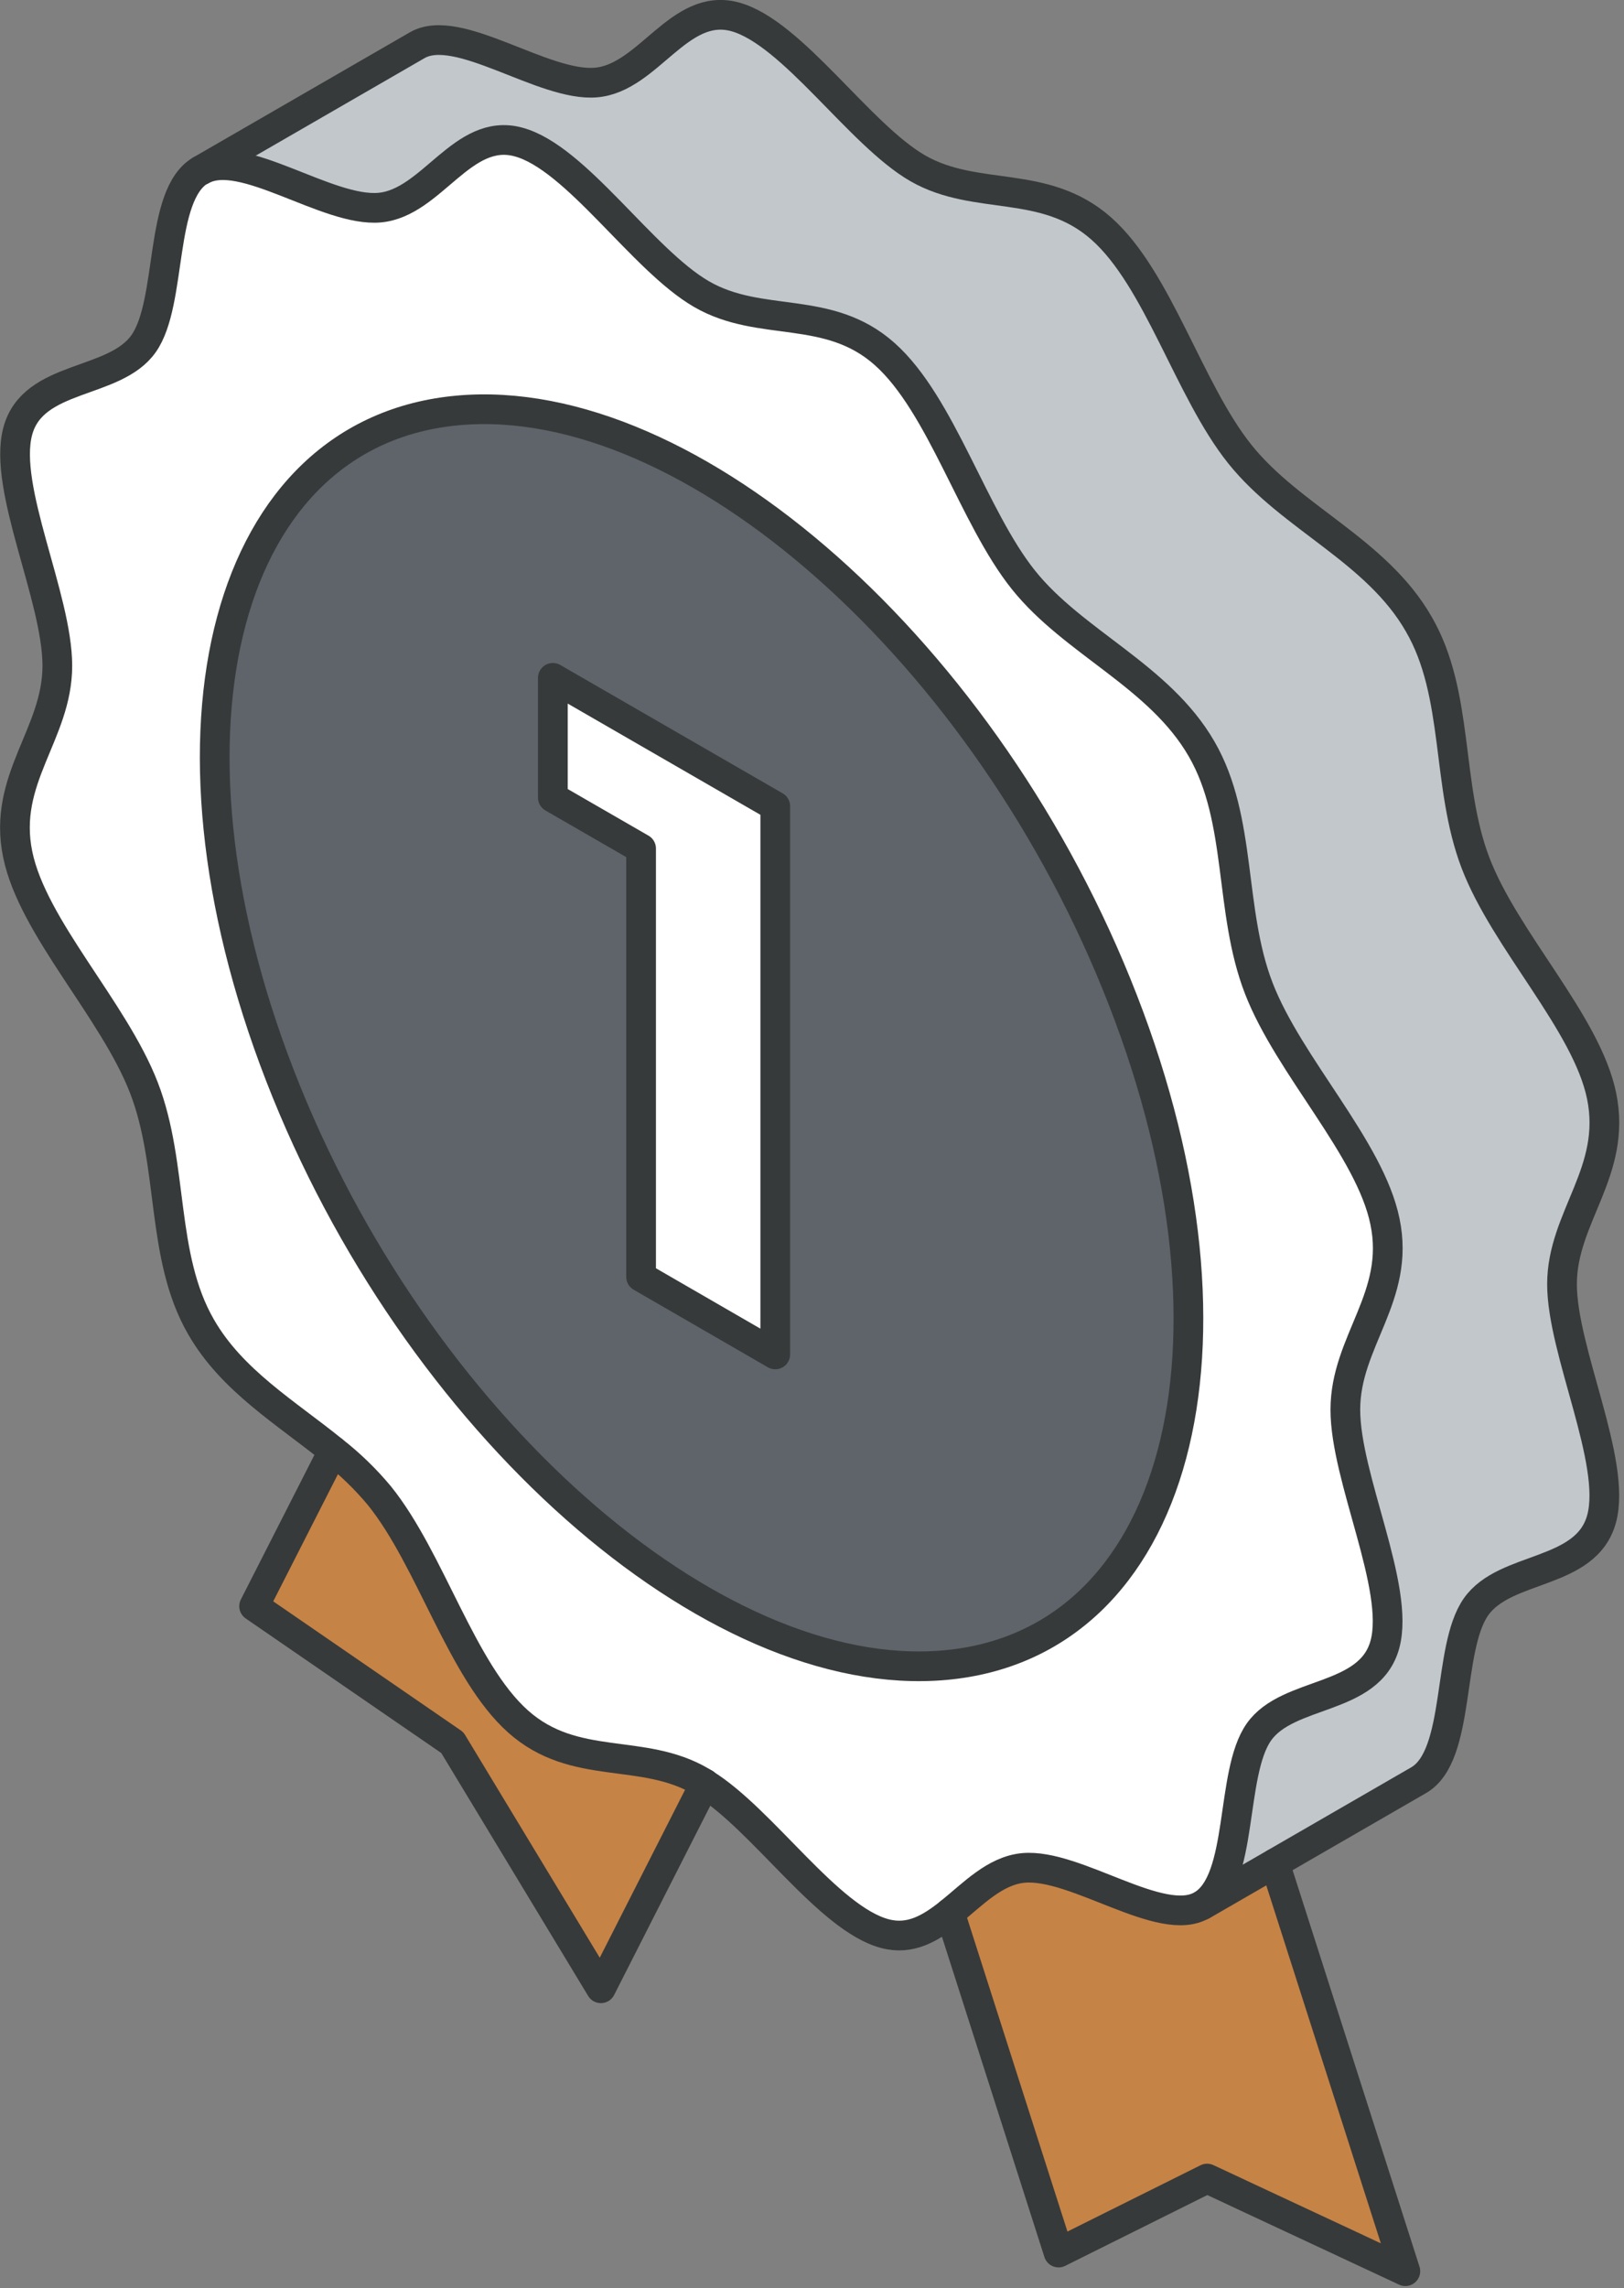 <svg width="164" height="231" viewBox="0 0 164 231" fill="none" xmlns="http://www.w3.org/2000/svg">
<rect x="0" y="0" width="164" height="231" fill="#808080" stroke="none"/>
<g clip-path="url(#clip0_146_4862)">
<path d="M161.78 110.64C163.35 118.28 157.78 122.88 157.78 129.64C157.78 136.4 163.33 147.58 161.78 153.32C160.23 159.06 152 158 149.05 162.22C146.1 166.44 147.55 177.22 143.27 179.71L121.4 192.34C125.68 189.88 124.22 179.04 127.17 174.85C130.12 170.66 138.36 171.73 139.9 165.99C141.44 160.25 135.9 149.22 135.9 142.31C135.9 135.4 141.49 130.91 139.9 123.31C138.39 115.93 130.21 107.65 127.16 99.77C124.11 91.89 125.52 82.77 121.39 75.62C117.13 68.22 108.47 64.89 103.39 58.54C98.31 52.19 95.11 40.85 89.39 35.75C83.67 30.65 76.87 33.16 70.88 29.69C64.89 26.22 58.17 15.88 52.34 14.33C46.7 12.81 43.62 20.48 38.34 20.96C33.06 21.44 24.42 14.81 20.34 17.19L42.14 4.56C46.27 2.19 54.9 8.8 60.2 8.33C65.5 7.86 68.57 0.19 74.2 1.69C80 3.25 86.8 13.62 92.7 17C98.6 20.38 105.47 18 111.21 23.07C116.95 28.14 120.05 39.41 125.21 45.85C130.37 52.29 139 55.55 143.27 63C147.4 70.1 146 79.23 149 87.1C152 94.97 160.27 103.27 161.78 110.64Z" fill="#C2C7CC"/>
<path d="M128.74 188.11L141.92 229.28L121.92 219.93L106.92 227.4L95.92 193.1C98.26 191.21 100.48 188.83 103.36 188.57C108.65 188.1 117.28 194.72 121.36 192.34L128.74 188.11Z" fill="#C68346"/>
<path d="M139.91 123.27C141.48 130.91 135.91 135.51 135.91 142.27C135.91 149.03 141.45 160.21 139.91 165.95C138.37 171.69 130.17 170.54 127.18 174.81C124.19 179.08 125.69 189.81 121.41 192.3C117.29 194.68 108.66 188.06 103.41 188.53C100.53 188.79 98.31 191.17 95.97 193.06C93.97 194.63 91.97 195.85 89.4 195.16C83.68 193.64 77.04 183.63 71.22 180.04L70.89 179.85C64.89 176.34 58.13 178.85 52.39 173.79C46.65 168.73 43.56 157.44 38.39 151C36.997 149.317 35.428 147.789 33.71 146.44C28.98 142.6 23.48 139.36 20.36 133.92C16.23 126.77 17.65 117.64 14.59 109.77C11.53 101.9 3.29 93.63 1.78 86.26C0.21 78.62 5.78 74.02 5.78 67.21C5.78 60.4 0.25 49.28 1.78 43.54C3.31 37.8 11.52 39 14.51 34.68C17.5 30.36 16.01 19.68 20.27 17.19C24.39 14.81 33.01 21.43 38.27 20.96C43.53 20.49 46.64 12.81 52.27 14.33C58.1 15.88 64.87 26.24 70.76 29.65C76.65 33.06 83.53 30.65 89.27 35.71C95.01 40.77 98.11 52.05 103.27 58.5C108.43 64.95 117.04 68.18 121.27 75.58C125.4 82.72 123.98 91.86 127.04 99.73C130.1 107.6 138.4 115.89 139.91 123.27ZM95.42 168.1C118.92 166.01 126.98 135.94 113.42 100.96C99.86 65.98 69.77 39.33 46.27 41.43C22.77 43.53 14.7 73.58 28.27 108.57C41.84 143.56 71.9 170.2 95.42 168.1Z" fill="white"/>
<path d="M113.41 101C126.98 136 118.92 166.05 95.41 168.14C71.9 170.23 41.84 143.59 28.27 108.61C14.7 73.63 22.76 43.61 46.27 41.47C69.78 39.33 99.83 66 113.41 101ZM78.29 136.73V81.39L55.83 68.39V80.52L64.74 85.66V128.9L78.29 136.73Z" fill="#5F646B"/>
<path d="M78.29 81.39V136.73L64.74 128.9V85.66L55.83 80.52V68.43L78.29 81.39Z" fill="white"/>
<path d="M71.17 180.07L60.68 200.72L45.68 175.92L25.68 162.15L33.68 146.47C35.383 147.811 36.938 149.33 38.32 151C43.51 157.44 46.6 168.69 52.32 173.79C58.04 178.89 64.87 176.34 70.82 179.85L71.17 180.07Z" fill="#C68346"/>
<path d="M71.17 180.08C76.99 183.67 83.63 193.68 89.35 195.2C91.92 195.89 93.95 194.67 95.92 193.1C98.26 191.21 100.48 188.83 103.36 188.57C108.65 188.1 117.28 194.72 121.36 192.34C125.64 189.88 124.18 179.04 127.13 174.85C130.08 170.66 138.32 171.73 139.86 165.99C141.4 160.25 135.86 149.22 135.86 142.31C135.86 135.4 141.45 130.91 139.86 123.31C138.35 115.93 130.17 107.65 127.12 99.77C124.07 91.89 125.48 82.77 121.35 75.62C117.09 68.22 108.43 64.89 103.35 58.54C98.27 52.19 95.07 40.85 89.35 35.75C83.63 30.65 76.83 33.16 70.84 29.69C64.85 26.22 58.17 15.88 52.34 14.33C46.7 12.81 43.62 20.48 38.34 20.96C33.06 21.44 24.42 14.81 20.34 17.19" stroke="#373A3A" stroke-width="3" stroke-linecap="round" stroke-linejoin="round"/>
<path d="M20.27 17.19C16 19.67 17.45 30.48 14.51 34.68C11.57 38.88 3.32 37.78 1.79 43.54C0.26 49.3 5.79 60.31 5.79 67.21C5.79 74.11 0.21 78.62 1.79 86.26C3.3 93.63 11.48 101.92 14.53 109.8C17.58 117.68 16.17 126.8 20.3 133.95C23.42 139.39 28.92 142.63 33.65 146.47C35.363 147.81 36.928 149.328 38.32 151C43.51 157.44 46.6 168.69 52.32 173.79C58.04 178.89 64.87 176.34 70.82 179.85L71.15 180.04" stroke="#373A3A" stroke-width="3" stroke-linecap="round" stroke-linejoin="round"/>
<path d="M113.41 101C99.83 66 69.77 39.33 46.27 41.43C22.77 43.53 14.7 73.58 28.27 108.57C41.84 143.56 71.9 170.2 95.42 168.1C118.94 166 127 135.94 113.41 101Z" stroke="#373A3A" stroke-width="3" stroke-linecap="round" stroke-linejoin="round"/>
<path d="M71.17 180.07V180.08L60.68 200.72L45.68 175.92L25.66 162.15L33.64 146.47" stroke="#373A3A" stroke-width="3" stroke-linecap="round" stroke-linejoin="round"/>
<path d="M95.92 193.09L106.9 227.4L121.9 219.93L141.92 229.28L128.74 188.11" stroke="#373A3A" stroke-width="3" stroke-linecap="round" stroke-linejoin="round"/>
<path d="M78.29 81.39V136.73L64.74 128.9V85.66L55.83 80.52V68.43L78.29 81.39Z" stroke="#373A3A" stroke-width="3" stroke-linecap="round" stroke-linejoin="round"/>
<path d="M20.27 17.19L42.14 4.56C46.27 2.19 54.9 8.8 60.2 8.33C65.5 7.86 68.57 0.19 74.2 1.69C80 3.25 86.8 13.62 92.7 17C98.6 20.38 105.47 18 111.21 23.07C116.95 28.14 120.05 39.41 125.21 45.85C130.37 52.29 139 55.55 143.27 63C147.4 70.1 146 79.23 149 87.1C152 94.97 160.23 103.27 161.74 110.64C163.31 118.28 157.74 122.88 157.74 129.64C157.74 136.4 163.29 147.58 161.74 153.32C160.19 159.06 152 158 149.05 162.22C146.1 166.44 147.55 177.22 143.27 179.71L121.4 192.34" stroke="#373A3A" stroke-width="3" stroke-linecap="round" stroke-linejoin="round"/>
</g>
<defs>
<clipPath id="clip0_146_4862">
<rect width="163.56" height="230.78" fill="white"/>
</clipPath>
</defs>
</svg>
